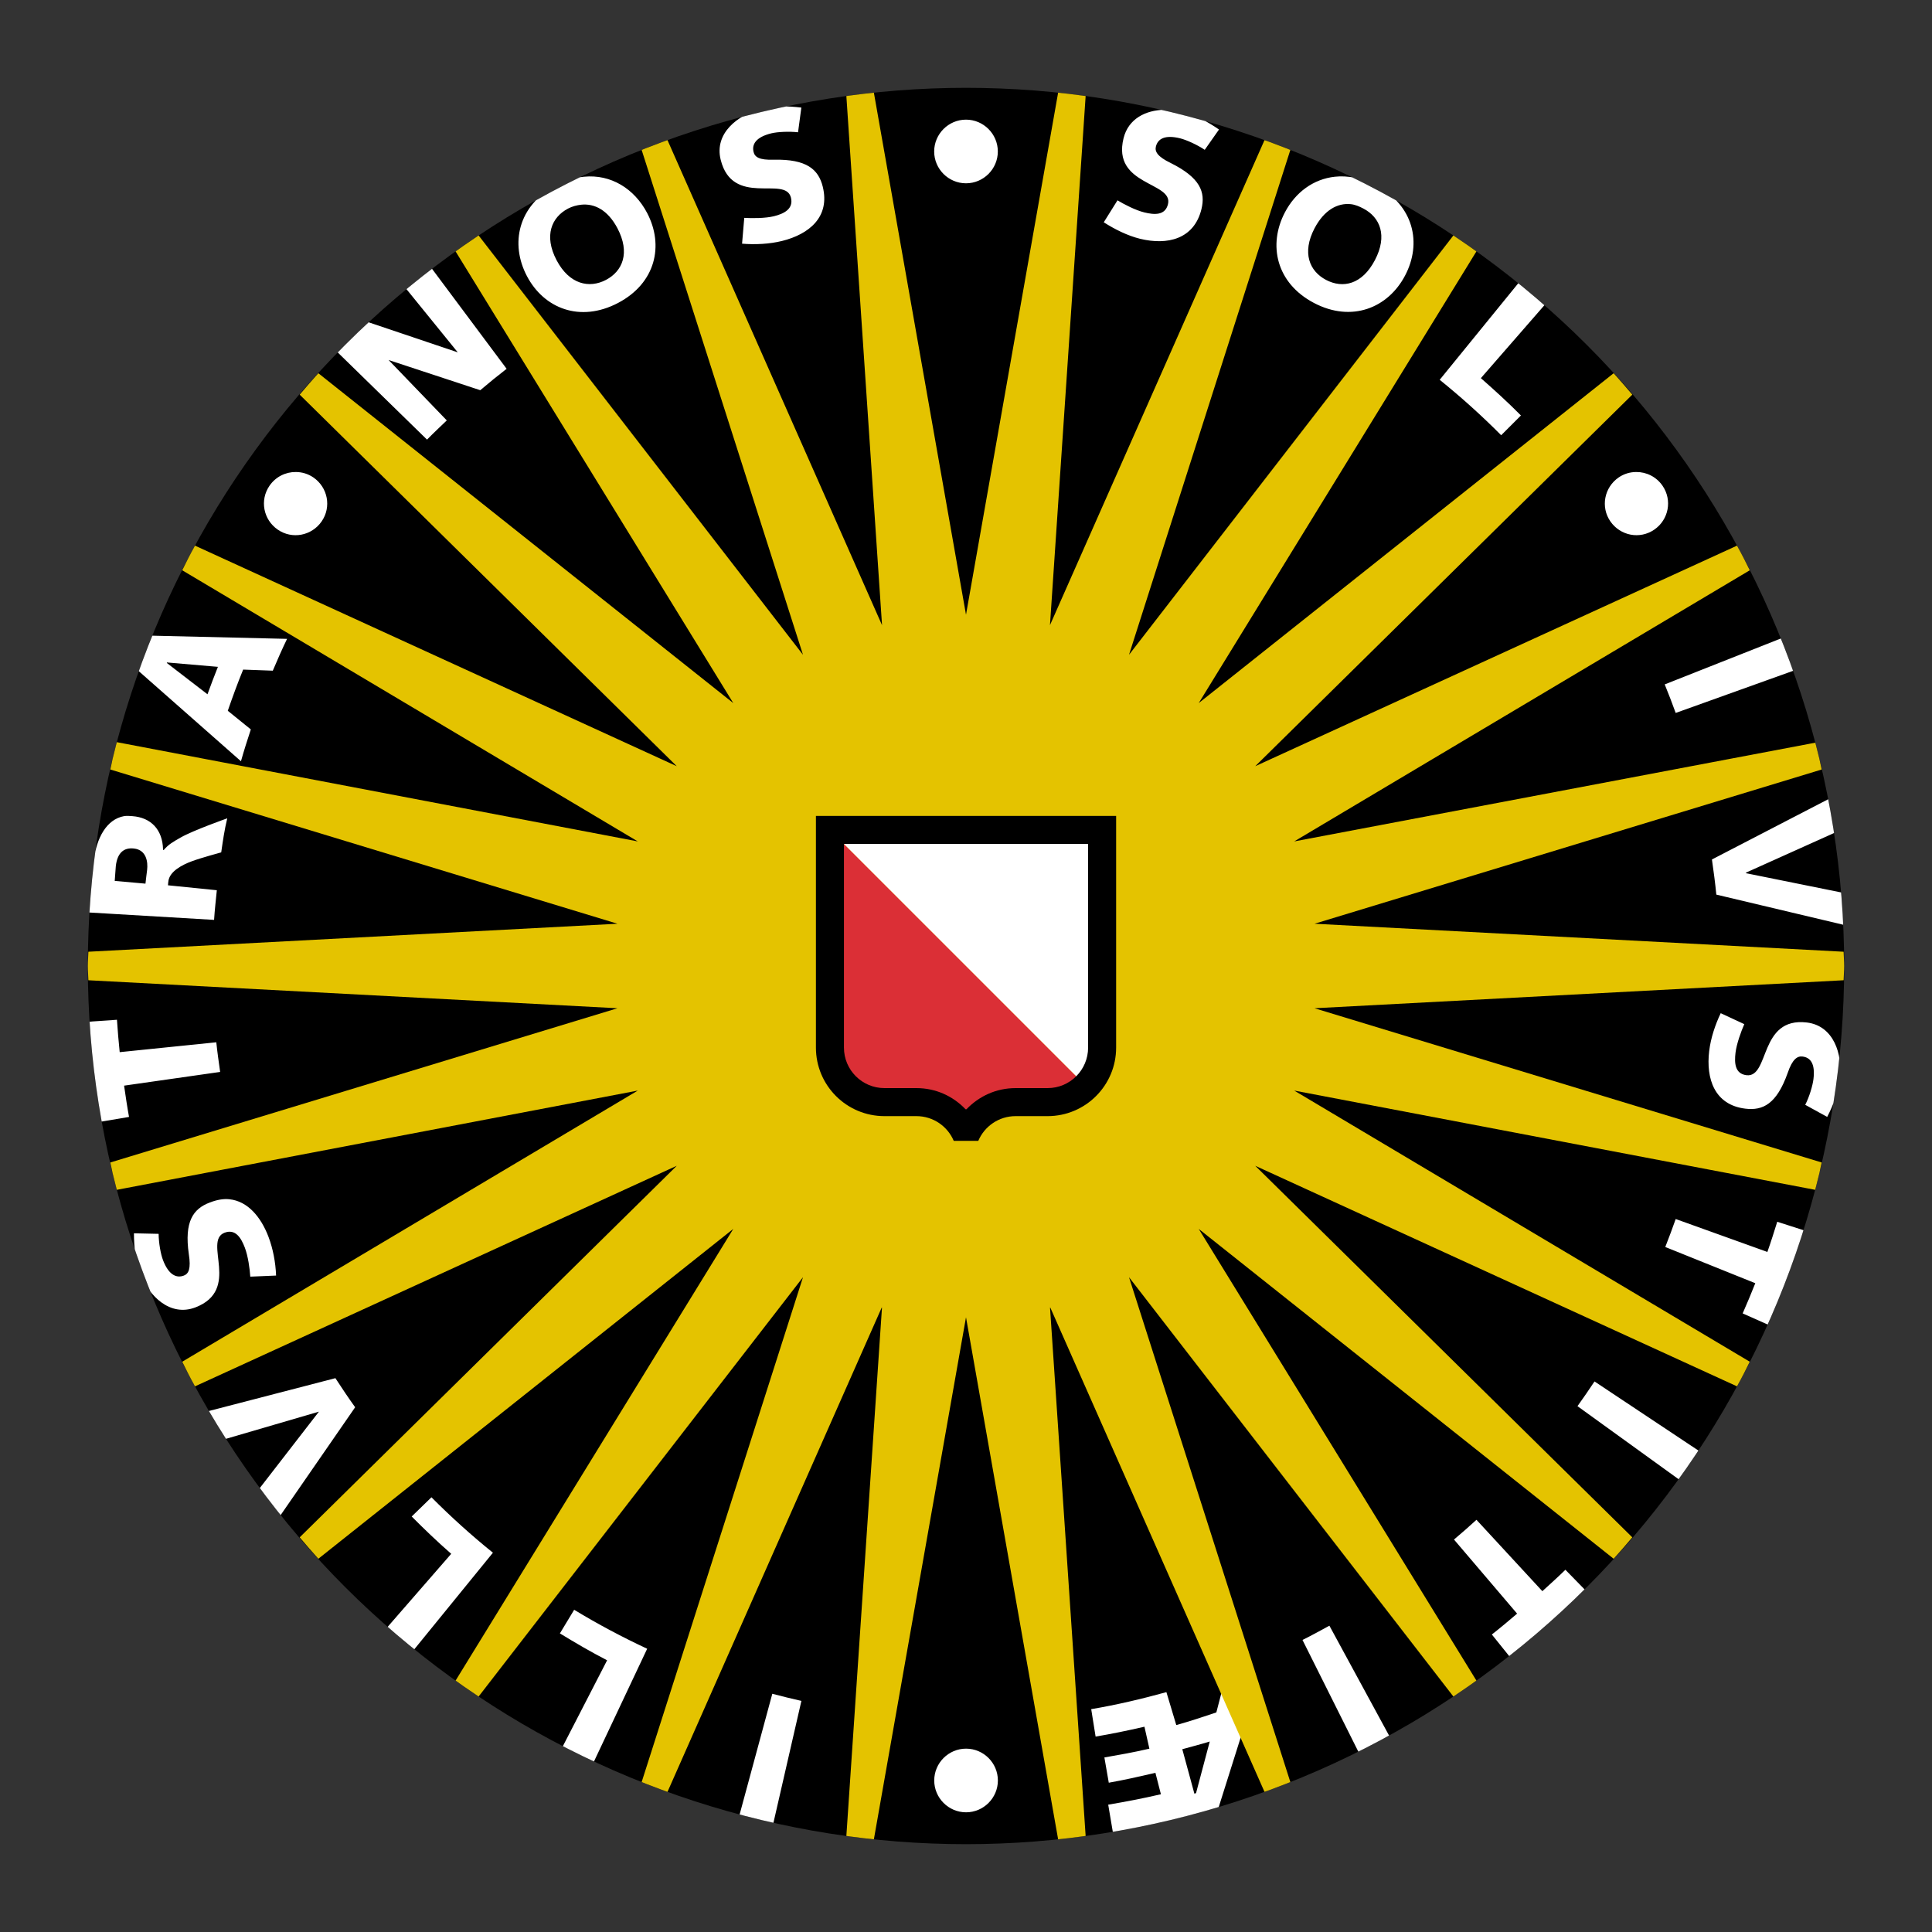 <svg xmlns="http://www.w3.org/2000/svg" id="Beeldmerk_Universiteit_Utrecht" width="440" height="440" viewBox="0 0 110 110"><rect x="0" y="0" width="110" height="110" fill="#333333" stroke="none"/><defs><clipPath id="clipPathMasker"><path id="masker" d="m105 55a50 50 0 1 1-100 0 50 50 0 1 1 100 0"></path></clipPath></defs><g id="beeldmerk" clip-path="url(#clipPathMasker)"><rect id="achtergrond_zwart" width="110" height="110"></rect><path id="tekst_wit" d="m44.469 6.062c-0.386 0.012-0.77 0.061-1.156 0.156-1.315 0.327-2.654 1.377-2.281 2.875 0.332 1.347 1.252 1.587 2.125 1.625 0.873 0.04 1.713-0.113 1.875 0.531 0.162 0.653-0.408 0.924-0.969 1.062-0.494 0.121-1.234 0.12-1.688 0.094l-0.125 1.469c0.74 0.061 1.558 0.023 2.281-0.156 1.547-0.385 2.74-1.373 2.312-3.094-0.243-0.971-0.905-1.572-2.781-1.531-0.847 0.029-1.087-0.157-1.156-0.438-0.11-0.442 0.136-0.846 1-1.062 0.37-0.09 1.028-0.117 1.531-0.062l0.188-1.406c-0.39-0.046-0.77-0.075-1.156-0.062zm21.812 0.188c-1.045 0.026-2.037 0.502-2.312 1.625-0.33 1.347 0.37 1.967 1.125 2.406 0.755 0.442 1.565 0.699 1.406 1.344-0.159 0.653-0.78 0.608-1.344 0.469-0.494-0.119-1.141-0.453-1.531-0.688l-0.781 1.25c0.627 0.399 1.34 0.758 2.062 0.938 1.55 0.379 3.078 0.033 3.5-1.688 0.237-0.974-0.067-1.786-1.75-2.625-0.763-0.367-0.913-0.657-0.844-0.938 0.11-0.442 0.511-0.68 1.375-0.469 0.373 0.093 0.987 0.373 1.406 0.656l0.812-1.156c-0.648-0.448-1.322-0.809-2.094-1-0.33-0.08-0.683-0.134-1.031-0.125zm-11.281 0.562c-0.997 0-1.812 0.818-1.812 1.812 0 0.997 0.815 1.812 1.812 1.812 0.997 0 1.812-0.815 1.812-1.812 0-0.995-0.815-1.812-1.812-1.812zm-21.75 3.25c-0.511 0.051-1.055 0.217-1.594 0.5-2.163 1.136-2.625 3.315-1.656 5.156 0.966 1.842 3.025 2.665 5.188 1.531 2.154-1.133 2.622-3.283 1.656-5.125-0.726-1.381-2.062-2.215-3.594-2.062zm42.75 0c-1.216 0.133-2.24 0.88-2.844 2.031-0.966 1.842-0.504 4.02 1.656 5.156 2.154 1.131 4.222 0.279 5.188-1.562 0.969-1.842 0.498-3.994-1.656-5.125-0.811-0.426-1.614-0.58-2.344-0.5zm0.906 1.562c0.248 0.026 0.483 0.126 0.719 0.25 0.954 0.5 1.388 1.544 0.656 2.938-0.731 1.394-1.83 1.625-2.781 1.125-0.945-0.497-1.385-1.544-0.656-2.938 0.549-1.045 1.319-1.453 2.062-1.375zm-43.812 0.031c0.748-0.079 1.514 0.299 2.062 1.344 0.731 1.391 0.298 2.437-0.656 2.938-0.943 0.494-2.081 0.266-2.812-1.125-0.731-1.394-0.286-2.443 0.656-2.938 0.239-0.125 0.501-0.192 0.75-0.219zm-8.656 3.438-1.469 1.156 3.094 3.812-5.375-1.812-1.656 1.625 5.281 5.156c0.361-0.37 0.752-0.735 1.125-1.094l-3.312-3.438 5.219 1.719c0.483-0.411 0.997-0.831 1.5-1.219l-4.406-5.906zm62.188 0.812-4.656 5.719c1.22 0.986 2.396 2.043 3.5 3.156l1.125-1.125c-0.726-0.734-1.504-1.443-2.281-2.125l3.812-4.375-1.5-1.25zm-69.781 10.969c-0.58-0.005-1.146 0.268-1.5 0.781-0.567 0.821-0.352 1.936 0.469 2.5 0.821 0.567 1.933 0.352 2.5-0.469s0.352-1.933-0.469-2.5c-0.308-0.212-0.652-0.309-1-0.312zm76.312 0c-0.348 0.003-0.692 0.1-1 0.312-0.818 0.567-1.035 1.679-0.469 2.5 0.567 0.821 1.679 1.035 2.5 0.469 0.821-0.564 1.035-1.679 0.469-2.5-0.354-0.513-0.92-0.786-1.5-0.781zm-84.781 9.312-0.719 1.812 6.062 5.344c0.173-0.613 0.363-1.211 0.562-1.812l-1.312-1.062c0.275-0.792 0.557-1.569 0.875-2.344l1.688 0.062c0.257-0.607 0.526-1.22 0.812-1.812l-7.969-0.188zm93.281 0.062-6.875 2.719c0.211 0.52 0.437 1.099 0.625 1.625l6.969-2.5-0.719-1.844zm-92.156 1.469 2.906 0.25c-0.205 0.518-0.406 1.039-0.594 1.562l-2.312-1.781v-0.031zm94.844 7.656-6.875 3.562c0.095 0.665 0.186 1.332 0.25 2l7.5 1.781-0.094-1.844-5.719-1.156v-0.031l5.281-2.375-0.344-1.938zm-97.281 1.094c-1.004 0.181-1.567 1.255-1.719 2.5l-0.312-0.031-0.25 3 7.406 0.438c0.035-0.567 0.101-1.124 0.156-1.688l-2.781-0.281c0.006-0.067 0.011-0.18 0.031-0.281 0.093-0.494 0.702-0.86 1.344-1.094 0.529-0.194 1.656-0.5 1.656-0.5 0.093-0.642 0.182-1.281 0.344-1.938 0 0-1.954 0.689-2.656 1.094-0.448 0.257-0.691 0.392-0.969 0.719l-0.031-0.031c-0.023-1.136-0.686-1.831-1.75-1.906-0.162-0.012-0.325-0.026-0.469 0zm0.562 1.844c0.72 0.081 0.802 0.776 0.75 1.219-0.029 0.257-0.071 0.535-0.094 0.781l-1.75-0.156c0.029-0.292 0.034-0.575 0.062-0.844 0.084-0.74 0.444-1.067 1.031-1zm90.344 9.375c-0.318 0.671-0.567 1.416-0.656 2.156-0.191 1.581 0.305 3.07 2.062 3.281 0.997 0.119 1.776-0.262 2.406-2.031 0.272-0.801 0.555-0.972 0.844-0.938 0.451 0.055 0.732 0.399 0.625 1.281-0.046 0.382-0.237 1.018-0.469 1.469l1.25 0.688c0.364-0.697 0.623-1.427 0.719-2.219 0.162-1.347-0.346-2.971-1.875-3.156-1.379-0.165-1.903 0.637-2.25 1.438-0.344 0.804-0.528 1.641-1.188 1.562-0.668-0.081-0.694-0.706-0.625-1.281 0.061-0.503 0.315-1.209 0.5-1.625l-1.344-0.625zm-91.312 0.375-1.812 0.125 0.656 5.719 1.844-0.312c-0.107-0.587-0.195-1.186-0.281-1.781l5.469-0.781c-0.078-0.555-0.161-1.129-0.219-1.688l-5.5 0.562c-0.064-0.613-0.116-1.234-0.156-1.844zm6.406 10.219c-0.348-0.036-0.712 0.029-1.125 0.188-0.94 0.356-1.456 1.079-1.188 2.938 0.13 0.836-0.012 1.115-0.281 1.219-0.428 0.165-0.869-0.042-1.188-0.875-0.136-0.356-0.247-0.991-0.25-1.5l-1.406-0.031c0.003 0.786 0.089 1.569 0.375 2.312 0.483 1.266 1.685 2.456 3.125 1.906 1.295-0.497 1.413-1.439 1.344-2.312-0.067-0.873-0.306-1.7 0.312-1.938 0.627-0.24 0.948 0.3 1.156 0.844 0.182 0.474 0.284 1.202 0.312 1.656l1.469-0.062c-0.029-0.743-0.172-1.522-0.438-2.219-0.427-1.117-1.176-2.017-2.219-2.125zm82.344 1.125c-0.188 0.526-0.386 1.073-0.594 1.594l5.125 2.062c-0.228 0.57-0.47 1.161-0.719 1.719l1.688 0.75 2.031-5.406-1.75-0.562c-0.179 0.57-0.36 1.152-0.562 1.719l-5.219-1.875zm-76.312 9.062-7.469 1.938 0.969 1.594 5.562-1.625-3.531 4.562 1.188 1.562 4.406-6.375c-0.396-0.546-0.755-1.093-1.125-1.656zm71.688 0.188c-0.309 0.465-0.642 0.952-0.969 1.406l5.969 4.312 1.156-1.625-6.156-4.094zm-66.219 6.594-1.125 1.094c0.729 0.734 1.472 1.443 2.25 2.125l-3.781 4.344 1.5 1.312 4.656-5.719c-1.223-0.986-2.393-2.043-3.5-3.156zm59.5 1.281c-0.411 0.379-0.853 0.764-1.281 1.125l3.594 4.219c-0.468 0.399-0.958 0.812-1.438 1.188l1.156 1.438 4.312-3.812-1.281-1.312c-0.425 0.419-0.87 0.814-1.312 1.219l-3.75-4.062zm-51.375 5.125-0.812 1.344c0.882 0.538 1.768 1.057 2.688 1.531l-2.656 5.156 1.781 0.875 3.156-6.688c-1.42-0.665-2.815-1.403-4.156-2.219zm43 0.906c-0.492 0.269-1.031 0.564-1.531 0.812l3.312 6.625 1.75-0.938-3.531-6.5zm-6.062 3.5-0.375 1.438c-0.76 0.254-1.509 0.505-2.281 0.719l-0.562-1.875c-1.417 0.39-2.833 0.726-4.281 0.969l0.25 1.562c0.888-0.15 1.792-0.334 2.781-0.562l0.281 1.25c-0.928 0.217-1.741 0.355-2.562 0.5l0.25 1.438c0.867-0.153 1.682-0.337 2.656-0.562l0.312 1.219c-1.073 0.249-2.034 0.429-3 0.594l0.312 1.844 5.875-1.375 1.469-4.656-1.125-2.5zm-25.656 0.375-1.938 7.156 1.938 0.469 1.656-7.219c-0.546-0.124-1.116-0.262-1.656-0.406zm24.906 2.719-0.781 2.938-0.094 0.031-0.688-2.531c0.494-0.136 1.051-0.281 1.562-0.438zm-13.875 0.406c-0.997 0-1.812 0.815-1.812 1.812 0 0.995 0.815 1.812 1.812 1.812 0.997 0 1.812-0.818 1.812-1.812 0-0.997-0.815-1.812-1.812-1.812" fill="#fff"></path><path id="zon_goud" d="m49.75 5.25c-0.526 0.055-1.042 0.148-1.562 0.219l2.031 30.125-12.219-27.625c-0.492 0.178-0.984 0.37-1.469 0.562l9.188 28.75-18.469-23.875c-0.445 0.297-0.878 0.595-1.312 0.906l15.812 25.719-23.625-18.781c-0.362 0.396-0.713 0.811-1.062 1.219l21.469 21.156-27.438-12.562c-0.252 0.462-0.481 0.935-0.719 1.406l25.938 15.438-29.688-5.656c-0.135 0.512-0.225 1.044-0.344 1.562l28.875 8.781-30.125 1.594c-0.004 0.273-0.031 0.539-0.031 0.812s0.027 0.54 0.031 0.812l30.125 1.594-28.875 8.781c0.119 0.518 0.209 1.05 0.344 1.562l29.688-5.656-25.938 15.438c0.238 0.471 0.466 0.944 0.719 1.406l27.438-12.562-21.469 21.156c0.35 0.407 0.7 0.823 1.062 1.219l23.625-18.781-15.812 25.719c0.434 0.311 0.868 0.609 1.312 0.906l18.469-23.875-9.188 28.75c0.485 0.193 0.977 0.385 1.469 0.562l12.219-27.625-2.031 30.125c0.521 0.071 1.037 0.164 1.562 0.219l5.25-29.75 5.25 29.75c0.526-0.055 1.042-0.148 1.562-0.219l-2.031-30.125 12.219 27.625c0.492-0.178 0.984-0.37 1.469-0.562l-9.188-28.75 18.469 23.875c0.445-0.297 0.878-0.595 1.312-0.906l-15.812-25.719 23.625 18.781c0.362-0.396 0.713-0.811 1.062-1.219l-21.469-21.156 27.438 12.562c0.252-0.462 0.481-0.935 0.719-1.406l-25.938-15.438 29.688 5.656c0.135-0.512 0.225-1.044 0.344-1.562l-28.875-8.781 30.125-1.594c0.004-0.273 0.031-0.539 0.031-0.812s-0.027-0.54-0.031-0.812l-30.125-1.594 28.875-8.781c-0.116-0.508-0.212-1.029-0.344-1.531l-29.688 5.625 25.938-15.438c-0.238-0.471-0.466-0.944-0.719-1.406l-27.438 12.562 21.469-21.156c-0.35-0.407-0.7-0.823-1.062-1.219l-23.625 18.781 15.812-25.719c-0.434-0.311-0.868-0.609-1.312-0.906l-18.469 23.875 9.188-28.75c-0.485-0.193-0.977-0.385-1.469-0.562l-12.219 27.625 2.031-30.125c-0.521-0.071-1.037-0.164-1.562-0.219l-5.25 29.75-5.25-29.75" fill="#e4c300"></path><path id="wapen_rood" d="m61.857 61.856c-0.561 0.572-1.344 0.928-2.212 0.928h-1.819c-1.021 0-1.926 0.494-2.489 1.255h-0.671c-0.564-0.76-1.469-1.255-2.489-1.255h-1.819c-1.709 0-3.096-1.385-3.096-3.094v-12.429" fill="#db2f36"></path><path id="wapen_wit" d="m47.263 47.262h15.48v12.426c0 0.844-0.338 1.61-0.885 2.168" fill="#fff"></path><path id="wapen_zwart" d="m63.548 59.645c0 2.157-1.746 3.903-3.903 3.903h-1.821c-0.954 0-1.775 0.581-2.125 1.408h-1.397c-0.35-0.827-1.168-1.408-2.125-1.408h-1.819c-2.157 0-3.903-1.746-3.903-3.903v-13.19h17.093v13.19zm-1.596-11.594h-13.901v11.594c0 1.275 1.032 2.307 2.307 2.307h1.819c1.11 0 2.09 0.463 2.799 1.206h0.049c0.711-0.743 1.691-1.206 2.799-1.206h1.821c1.275 0 2.307-1.032 2.307-2.307v-11.594"></path></g></svg>